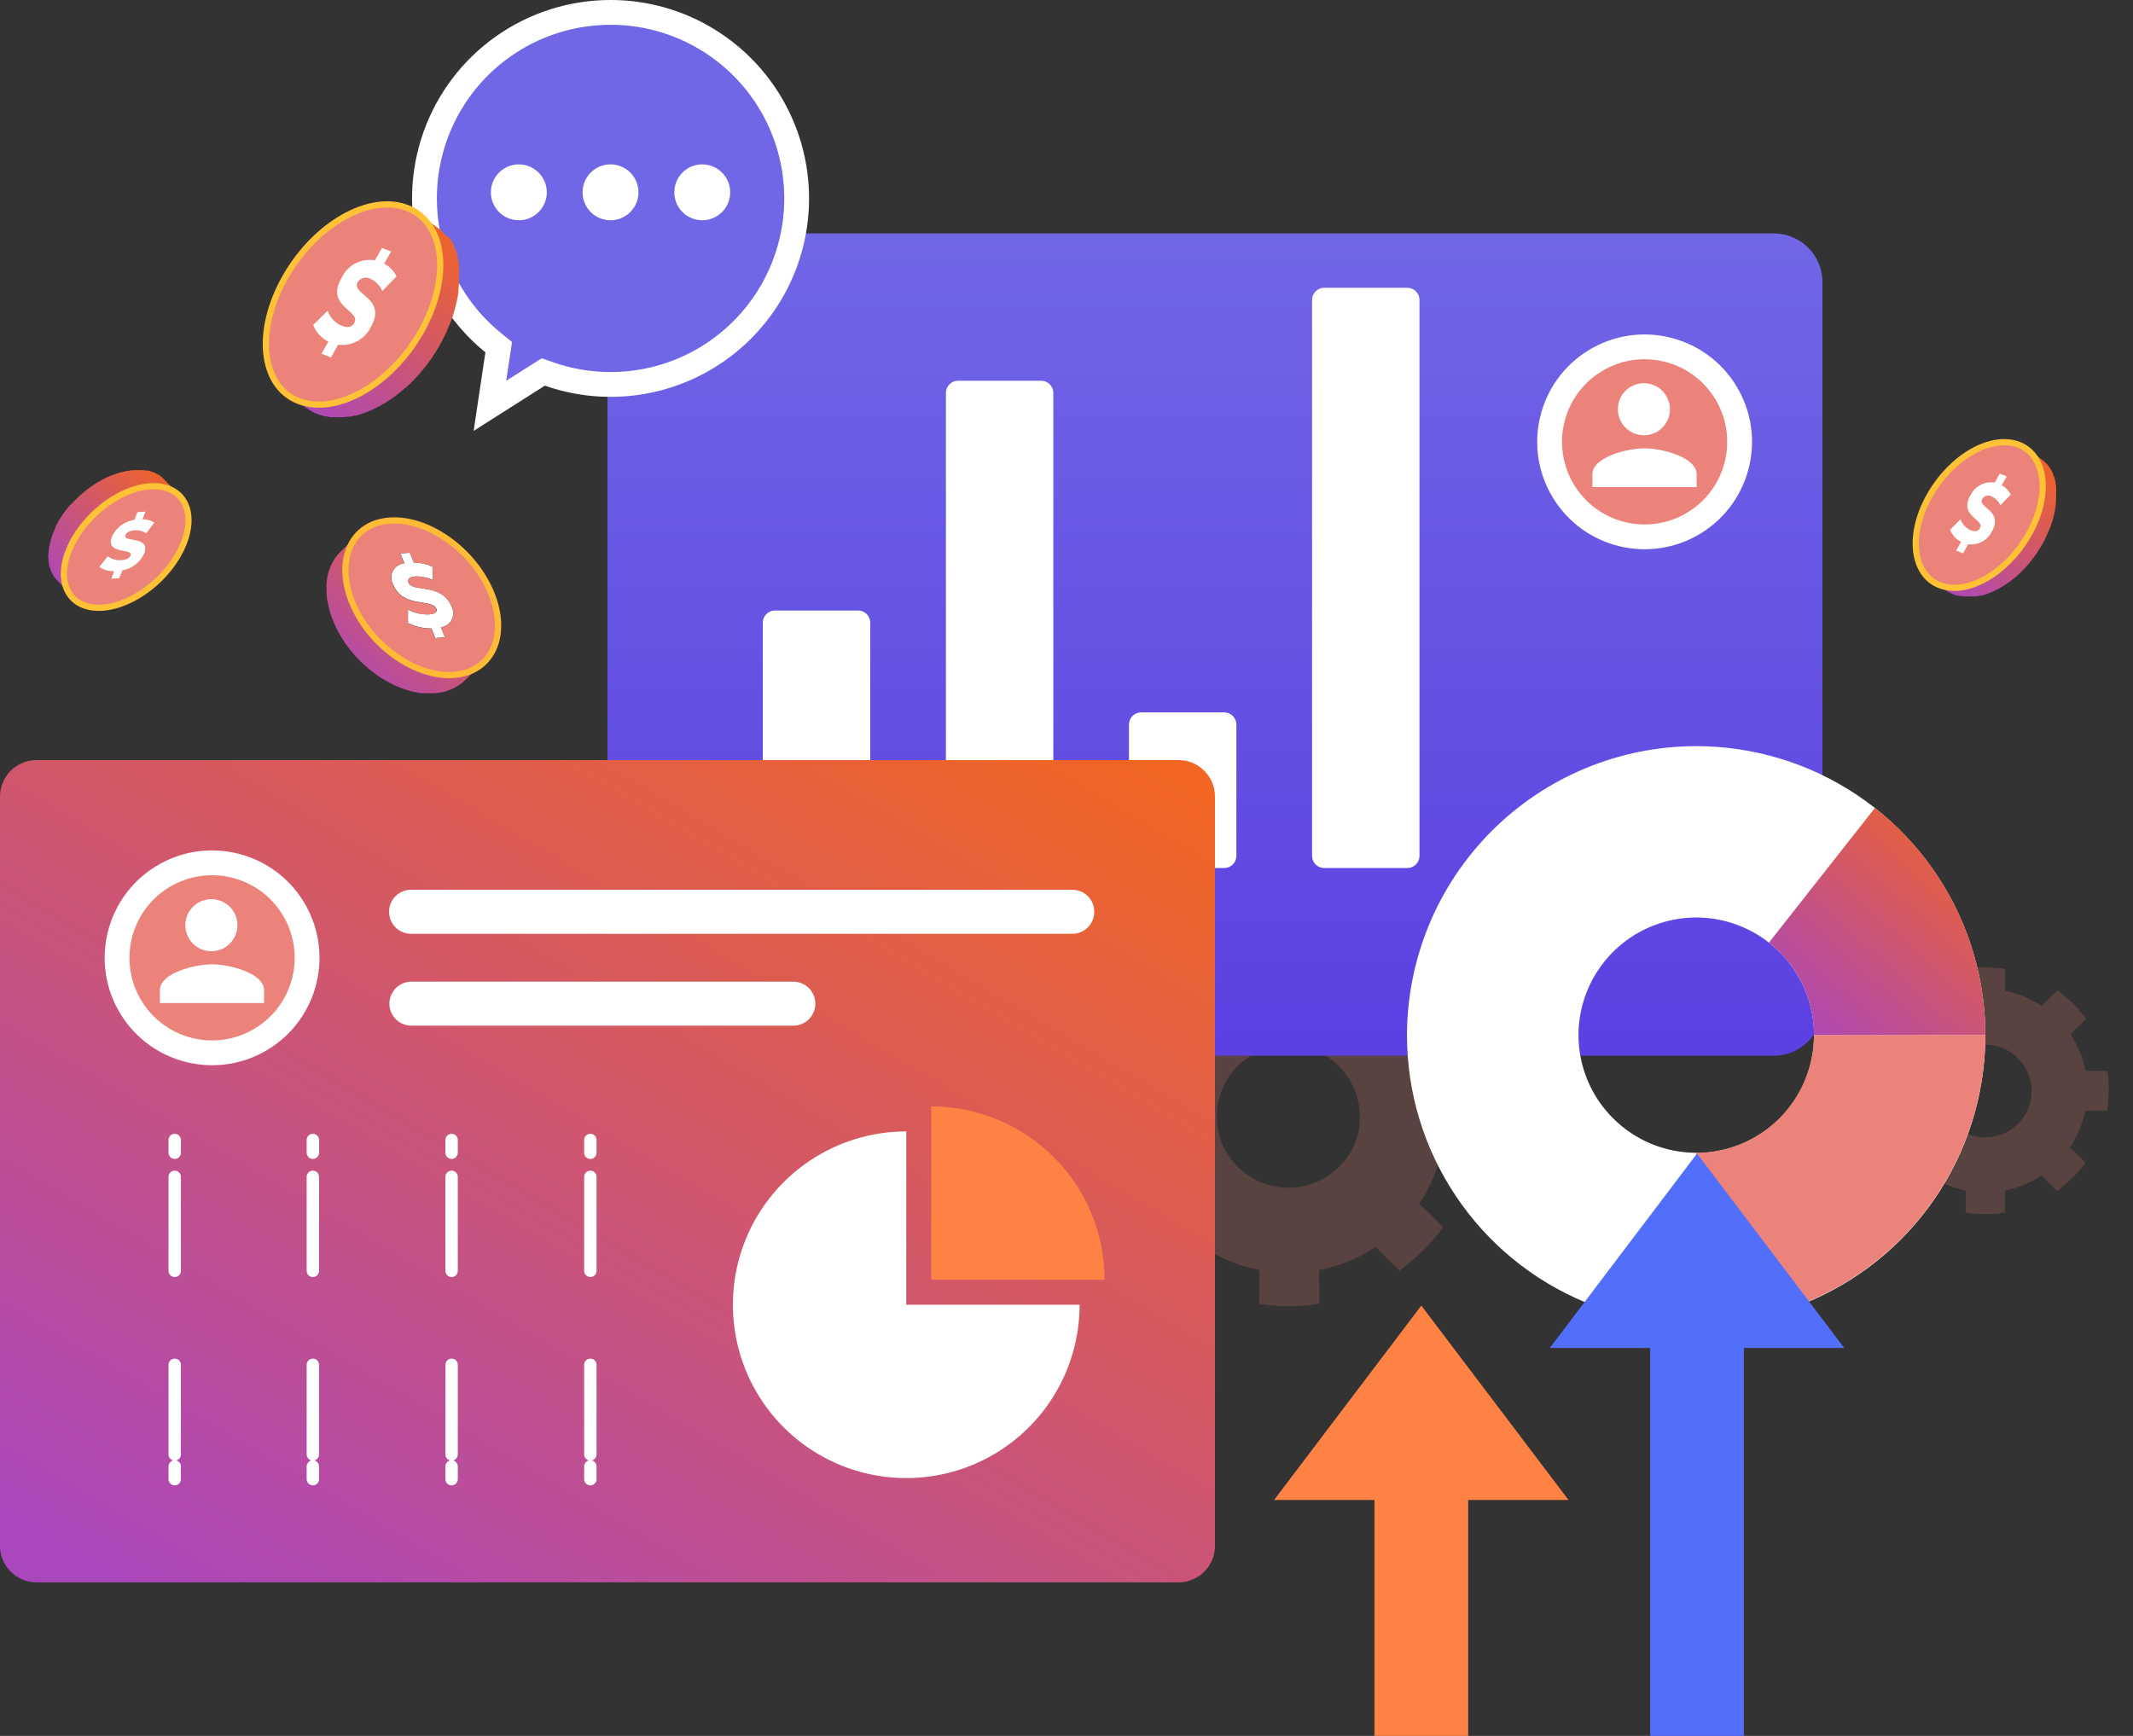 <svg width="86" height="70" viewBox="0 0 86 70" fill="none" xmlns="http://www.w3.org/2000/svg">
<rect x="0" y="0" width="86" height="70" fill="#333333" stroke="none"/>
<path opacity="0.2" d="M59.524 43.768H59.501C59.103 43.768 58.695 43.768 58.3 43.768C58.259 43.775 58.217 43.775 58.176 43.768C58.014 42.964 57.699 42.199 57.247 41.514C57.287 41.459 57.332 41.409 57.383 41.365L58.199 40.546C57.712 39.865 57.113 39.27 56.428 38.788C56.143 39.086 55.846 39.358 55.56 39.655C55.526 39.688 55.489 39.717 55.45 39.743C54.766 39.288 54 38.972 53.194 38.813C53.188 38.785 53.188 38.755 53.194 38.726C53.194 38.516 53.194 38.292 53.194 38.082V37.476C52.381 37.343 51.552 37.343 50.74 37.476C50.752 37.674 50.74 37.884 50.74 38.082V38.726C50.747 38.755 50.747 38.785 50.74 38.813C49.935 38.973 49.169 39.288 48.486 39.743C48.443 39.721 48.404 39.691 48.373 39.655C48.088 39.358 47.793 39.073 47.508 38.788C46.825 39.274 46.226 39.868 45.734 40.546L46.553 41.365C46.602 41.411 46.648 41.461 46.689 41.514C46.234 42.197 45.918 42.963 45.76 43.768C45.719 43.775 45.677 43.775 45.636 43.768C45.239 43.768 44.83 43.768 44.435 43.768H44.409C44.373 44.176 44.335 44.597 44.335 45.018C44.337 45.433 44.37 45.848 44.435 46.258H45.785C45.947 47.074 46.271 47.849 46.738 48.537C46.725 48.564 46.703 48.586 46.676 48.599C46.404 48.856 46.132 49.133 45.86 49.405L45.773 49.492C46.26 50.166 46.853 50.756 47.531 51.238L47.557 51.212C47.842 50.917 48.139 50.632 48.437 50.334C48.454 50.313 48.475 50.295 48.499 50.283C49.187 50.737 49.956 51.053 50.765 51.212C50.777 51.248 50.782 51.287 50.778 51.325C50.765 51.733 50.778 52.141 50.765 52.552V52.575C51.569 52.709 52.39 52.709 53.194 52.575V52.552C53.194 52.141 53.194 51.733 53.181 51.325C53.179 51.287 53.183 51.249 53.194 51.212C54.004 51.056 54.774 50.74 55.46 50.283C55.483 50.296 55.496 50.321 55.522 50.334C55.807 50.632 56.105 50.917 56.403 51.212L56.426 51.238C57.099 50.75 57.693 50.161 58.187 49.492L58.099 49.405C57.827 49.133 57.565 48.858 57.28 48.599C57.257 48.573 57.245 48.55 57.219 48.537C57.681 47.846 58.006 47.072 58.174 46.258H59.524C59.589 45.847 59.622 45.433 59.624 45.018C59.635 44.599 59.601 44.18 59.524 43.768ZM54.803 45.49C54.732 45.931 54.556 46.348 54.29 46.707C54.105 46.959 53.881 47.18 53.628 47.361C53.265 47.618 52.849 47.788 52.411 47.859C52.259 47.885 52.105 47.897 51.951 47.895C51.797 47.897 51.642 47.885 51.489 47.859C50.736 47.736 50.061 47.323 49.61 46.707C49.345 46.348 49.169 45.931 49.097 45.49C49.07 45.335 49.058 45.178 49.061 45.02C49.059 44.863 49.071 44.706 49.097 44.551C49.225 43.798 49.646 43.126 50.267 42.682C50.629 42.426 51.044 42.255 51.481 42.184C51.634 42.158 51.789 42.146 51.944 42.148C52.098 42.145 52.251 42.157 52.403 42.184C52.84 42.259 53.256 42.429 53.62 42.682C54.239 43.128 54.659 43.799 54.79 44.551C54.839 44.862 54.839 45.179 54.79 45.49H54.803Z" fill="#EB837A"/>
<path opacity="0.2" d="M84.966 43.18H84.95C84.694 43.18 84.437 43.18 84.167 43.18C84.141 43.184 84.114 43.184 84.088 43.18C83.982 42.656 83.776 42.157 83.482 41.712C83.509 41.677 83.539 41.644 83.572 41.614L84.103 41.083C83.785 40.64 83.395 40.253 82.951 39.938C82.763 40.13 82.571 40.31 82.386 40.502C82.363 40.523 82.339 40.542 82.314 40.559C81.869 40.263 81.37 40.058 80.846 39.953C80.841 39.934 80.841 39.915 80.846 39.897C80.846 39.761 80.846 39.614 80.846 39.478V39.073C80.317 38.987 79.778 38.987 79.249 39.073C79.249 39.201 79.249 39.329 79.249 39.468V39.886C79.255 39.905 79.255 39.925 79.249 39.943C78.725 40.047 78.227 40.252 77.783 40.549C77.755 40.535 77.73 40.516 77.709 40.492C77.524 40.3 77.331 40.112 77.147 39.927C76.702 40.244 76.312 40.631 75.991 41.072L76.525 41.604C76.556 41.634 76.585 41.667 76.613 41.701C76.317 42.146 76.112 42.645 76.009 43.17C75.982 43.174 75.954 43.174 75.927 43.17C75.671 43.17 75.414 43.17 75.144 43.17H75.129C75.106 43.426 75.08 43.711 75.08 43.983C75.082 44.254 75.103 44.524 75.144 44.792H76.012C76.117 45.323 76.328 45.828 76.633 46.276C76.623 46.292 76.609 46.306 76.592 46.314C76.415 46.484 76.238 46.661 76.061 46.828L76.004 46.887C76.321 47.325 76.707 47.709 77.149 48.021L77.165 48.006C77.349 47.813 77.544 47.626 77.737 47.433C77.749 47.421 77.763 47.41 77.778 47.403C78.227 47.697 78.728 47.901 79.254 48.006C79.259 48.029 79.259 48.054 79.254 48.078C79.254 48.334 79.254 48.612 79.254 48.876V48.894C79.777 48.98 80.31 48.98 80.833 48.894V48.876C80.833 48.619 80.833 48.345 80.833 48.078C80.829 48.054 80.829 48.03 80.833 48.006C81.36 47.905 81.862 47.7 82.309 47.403C82.327 47.403 82.335 47.426 82.35 47.433C82.535 47.626 82.73 47.813 82.922 48.006L82.938 48.021C83.376 47.705 83.762 47.322 84.083 46.887L84.029 46.828C83.849 46.65 83.68 46.473 83.495 46.314C83.479 46.299 83.472 46.283 83.454 46.276C83.755 45.826 83.966 45.322 84.075 44.792H84.955C84.998 44.524 85.019 44.254 85.02 43.983C85.029 43.714 85.011 43.445 84.966 43.18ZM81.885 44.302C81.84 44.587 81.727 44.858 81.557 45.092C81.435 45.255 81.29 45.399 81.125 45.518C80.889 45.685 80.618 45.795 80.332 45.842C80.134 45.873 79.932 45.873 79.734 45.842C79.449 45.794 79.178 45.684 78.941 45.518C78.776 45.399 78.631 45.255 78.51 45.092C78.34 44.858 78.227 44.587 78.181 44.302C78.164 44.2 78.156 44.097 78.158 43.994C78.157 43.891 78.165 43.789 78.181 43.688C78.228 43.404 78.341 43.136 78.51 42.903C78.653 42.702 78.835 42.531 79.046 42.402C79.256 42.272 79.49 42.186 79.734 42.148C79.932 42.117 80.134 42.117 80.332 42.148C80.617 42.196 80.888 42.306 81.125 42.471C81.291 42.591 81.437 42.737 81.557 42.903C81.729 43.136 81.844 43.407 81.89 43.693C81.925 43.896 81.925 44.104 81.89 44.307L81.885 44.302Z" fill="#EB837A"/>
<path d="M71.517 9.413H26.453C25.37 9.413 24.492 10.291 24.492 11.374V40.61C24.492 41.693 25.37 42.571 26.453 42.571H71.517C72.6 42.571 73.478 41.693 73.478 40.61V11.374C73.478 10.291 72.6 9.413 71.517 9.413Z" fill="url(#paint0_linear_4263_27320)"/>
<path d="M34.596 24.618H31.246C30.975 24.618 30.756 24.837 30.756 25.108V34.514C30.756 34.784 30.975 35.004 31.246 35.004H34.596C34.867 35.004 35.086 34.784 35.086 34.514V25.108C35.086 24.837 34.867 24.618 34.596 24.618Z" fill="white"/>
<path d="M49.359 28.727H46.009C45.738 28.727 45.518 28.947 45.518 29.218V34.514C45.518 34.784 45.738 35.004 46.009 35.004H49.359C49.629 35.004 49.849 34.784 49.849 34.514V29.218C49.849 28.947 49.629 28.727 49.359 28.727Z" fill="white"/>
<path d="M38.629 35.004H41.978C42.249 35.004 42.469 34.784 42.469 34.514V15.844C42.469 15.573 42.249 15.353 41.978 15.353H38.629C38.358 15.353 38.138 15.573 38.138 15.844V34.514C38.138 34.784 38.358 35.004 38.629 35.004Z" fill="white"/>
<path d="M53.391 35.004H56.741C57.012 35.004 57.232 34.784 57.232 34.514V12.096C57.232 11.825 57.012 11.605 56.741 11.605H53.391C53.121 11.605 52.901 11.825 52.901 12.096V34.514C52.901 34.784 53.121 35.004 53.391 35.004Z" fill="white"/>
<path d="M68.388 30.088C70.694 30.088 72.948 30.772 74.865 32.053C76.783 33.334 78.277 35.155 79.16 37.285C80.042 39.416 80.273 41.76 79.823 44.022C79.373 46.284 78.263 48.361 76.632 49.992C75.002 51.622 72.924 52.733 70.662 53.183C68.401 53.633 66.056 53.402 63.926 52.519C61.796 51.637 59.975 50.142 58.694 48.225C57.412 46.308 56.728 44.053 56.728 41.747C56.732 38.656 57.961 35.693 60.147 33.507C62.333 31.321 65.297 30.091 68.388 30.088ZM68.388 46.496C69.327 46.497 70.246 46.219 71.027 45.697C71.808 45.176 72.417 44.434 72.777 43.566C73.137 42.699 73.231 41.744 73.049 40.822C72.866 39.901 72.413 39.055 71.749 38.39C71.085 37.726 70.239 37.273 69.318 37.09C68.397 36.906 67.442 37 66.574 37.36C65.706 37.719 64.964 38.328 64.442 39.109C63.92 39.89 63.642 40.808 63.642 41.747C63.646 43.004 64.147 44.208 65.037 45.096C65.926 45.984 67.131 46.484 68.388 46.486V46.496Z" fill="white"/>
<path d="M68.388 46.486V53.397C71.479 53.394 74.443 52.164 76.629 49.978C78.815 47.792 80.044 44.828 80.047 41.737H73.137C73.135 42.996 72.635 44.203 71.744 45.094C70.854 45.984 69.647 46.485 68.388 46.486Z" fill="#EB837A"/>
<path d="M75.594 32.581L71.322 38.01C71.887 38.453 72.344 39.019 72.659 39.664C72.973 40.31 73.137 41.019 73.137 41.737H80.047C80.048 39.973 79.647 38.232 78.875 36.646C78.104 35.059 76.981 33.669 75.594 32.581Z" fill="url(#paint1_linear_4263_27320)"/>
<path d="M47.516 30.65H1.471C0.659 30.65 0 31.309 0 32.121V62.337C0 63.15 0.659 63.808 1.471 63.808H47.516C48.328 63.808 48.986 63.15 48.986 62.337V32.121C48.986 31.309 48.328 30.65 47.516 30.65Z" fill="url(#paint2_linear_4263_27320)"/>
<path d="M43.236 37.656H16.573C16.456 37.656 16.34 37.633 16.232 37.587C16.124 37.542 16.026 37.477 15.944 37.394C15.861 37.31 15.796 37.212 15.752 37.104C15.708 36.995 15.686 36.879 15.687 36.762C15.688 36.528 15.781 36.303 15.947 36.138C16.113 35.972 16.338 35.879 16.573 35.879H43.236C43.471 35.879 43.695 35.972 43.861 36.138C44.026 36.303 44.119 36.528 44.119 36.762C44.121 36.879 44.099 36.995 44.055 37.103C44.011 37.212 43.947 37.31 43.864 37.393C43.782 37.477 43.684 37.542 43.577 37.587C43.469 37.633 43.353 37.656 43.236 37.656Z" fill="white"/>
<path d="M31.988 41.36H16.586C16.351 41.36 16.126 41.267 15.96 41.101C15.794 40.936 15.701 40.711 15.7 40.477C15.699 40.243 15.79 40.019 15.953 39.852C16.116 39.685 16.339 39.589 16.573 39.586H31.988C32.223 39.586 32.448 39.679 32.614 39.846C32.78 40.011 32.873 40.237 32.873 40.472C32.874 40.588 32.851 40.704 32.807 40.811C32.762 40.919 32.697 41.017 32.615 41.1C32.533 41.182 32.435 41.248 32.327 41.292C32.22 41.337 32.104 41.36 31.988 41.36Z" fill="white"/>
<path d="M11.816 36.622C12.922 38.425 12.357 40.784 10.553 41.89C8.75 42.996 6.391 42.43 5.285 40.627C4.179 38.824 4.745 36.465 6.548 35.359C8.352 34.253 10.71 34.818 11.816 36.622Z" fill="#EB837A" stroke="white"/>
<path d="M8.525 38.359C8.733 38.358 8.935 38.296 9.108 38.181C9.28 38.065 9.414 37.901 9.493 37.709C9.572 37.517 9.593 37.306 9.552 37.102C9.511 36.899 9.411 36.712 9.264 36.566C9.117 36.419 8.93 36.319 8.726 36.279C8.523 36.239 8.312 36.26 8.12 36.339C7.928 36.419 7.765 36.553 7.649 36.726C7.534 36.898 7.473 37.101 7.473 37.309C7.473 37.447 7.5 37.584 7.553 37.711C7.606 37.839 7.683 37.955 7.781 38.052C7.879 38.15 7.995 38.227 8.123 38.28C8.25 38.332 8.387 38.359 8.525 38.359Z" fill="white"/>
<path d="M8.548 38.885C7.847 38.885 6.446 39.237 6.446 39.935V40.448H10.648V39.935C10.648 39.237 9.246 38.885 8.548 38.885Z" fill="white"/>
<path d="M69.574 15.815C70.68 17.619 70.115 19.977 68.311 21.083C66.508 22.189 64.15 21.624 63.044 19.82C61.938 18.017 62.503 15.659 64.306 14.553C66.11 13.447 68.468 14.012 69.574 15.815Z" fill="#EB837A" stroke="white"/>
<path d="M66.283 17.552C66.491 17.552 66.694 17.49 66.866 17.374C67.038 17.259 67.172 17.094 67.251 16.903C67.33 16.711 67.351 16.5 67.31 16.296C67.269 16.093 67.169 15.906 67.022 15.759C66.875 15.613 66.688 15.513 66.484 15.473C66.281 15.432 66.07 15.453 65.878 15.533C65.687 15.612 65.523 15.747 65.407 15.919C65.292 16.092 65.231 16.295 65.231 16.503C65.231 16.641 65.258 16.777 65.311 16.905C65.364 17.032 65.441 17.148 65.539 17.246C65.637 17.343 65.753 17.421 65.881 17.473C66.008 17.526 66.145 17.553 66.283 17.552Z" fill="white"/>
<path d="M66.306 18.079C65.606 18.079 64.204 18.43 64.204 19.129V19.642H68.406V19.129C68.406 18.43 67.004 18.079 66.306 18.079Z" fill="white"/>
<path d="M36.539 52.614V45.624C35.157 45.624 33.805 46.034 32.656 46.802C31.506 47.57 30.61 48.661 30.081 49.939C29.552 51.216 29.414 52.621 29.683 53.977C29.953 55.333 30.619 56.579 31.596 57.556C32.574 58.534 33.819 59.2 35.175 59.469C36.531 59.739 37.937 59.601 39.214 59.072C40.491 58.542 41.583 57.647 42.351 56.497C43.119 55.348 43.529 53.996 43.529 52.614H36.539Z" fill="white"/>
<path d="M37.545 44.617V51.607H44.535C44.535 49.753 43.799 47.975 42.488 46.665C41.177 45.354 39.399 44.617 37.545 44.617Z" fill="url(#paint3_linear_4263_27320)"/>
<path d="M12.614 45.97V46.484" stroke="white" stroke-width="0.5" stroke-miterlimit="10" stroke-linecap="round"/>
<path d="M12.614 47.456V58.649" stroke="white" stroke-width="0.5" stroke-miterlimit="10" stroke-linecap="round" stroke-dasharray="3.79 3.79"/>
<path d="M12.614 59.134V59.647" stroke="white" stroke-width="0.5" stroke-miterlimit="10" stroke-linecap="round"/>
<path d="M7.044 45.97V46.484" stroke="white" stroke-width="0.5" stroke-miterlimit="10" stroke-linecap="round"/>
<path d="M7.044 47.456V58.649" stroke="white" stroke-width="0.5" stroke-miterlimit="10" stroke-linecap="round" stroke-dasharray="3.79 3.79"/>
<path d="M7.044 59.134V59.647" stroke="white" stroke-width="0.5" stroke-miterlimit="10" stroke-linecap="round"/>
<path d="M18.208 45.97V46.484" stroke="white" stroke-width="0.5" stroke-miterlimit="10" stroke-linecap="round"/>
<path d="M18.208 47.456V58.649" stroke="white" stroke-width="0.5" stroke-miterlimit="10" stroke-linecap="round" stroke-dasharray="3.79 3.79"/>
<path d="M18.208 59.134V59.647" stroke="white" stroke-width="0.5" stroke-miterlimit="10" stroke-linecap="round"/>
<path d="M23.802 45.97V46.484" stroke="white" stroke-width="0.5" stroke-miterlimit="10" stroke-linecap="round"/>
<path d="M23.802 47.456V58.649" stroke="white" stroke-width="0.5" stroke-miterlimit="10" stroke-linecap="round" stroke-dasharray="3.79 3.79"/>
<path d="M23.802 59.134V59.647" stroke="white" stroke-width="0.5" stroke-miterlimit="10" stroke-linecap="round"/>
<path d="M20.065 14.283L20.108 14L19.886 13.82C18.683 12.844 17.812 11.518 17.393 10.027C16.974 8.535 17.028 6.95 17.546 5.49C18.064 4.03 19.022 2.766 20.288 1.873C21.554 0.979 23.066 0.5 24.615 0.5L24.615 0.5C25.707 0.499 26.786 0.737 27.777 1.197C28.767 1.657 29.645 2.327 30.35 3.161C31.054 3.995 31.568 4.973 31.856 6.027C32.143 7.08 32.197 8.183 32.014 9.26C31.831 10.336 31.415 11.36 30.795 12.259C30.175 13.158 29.367 13.911 28.426 14.465C27.485 15.019 26.435 15.361 25.348 15.467C24.261 15.573 23.164 15.441 22.134 15.079L21.905 14.999L21.7 15.129L19.753 16.366L20.065 14.283Z" fill="#7067E6" stroke="white"/>
<path d="M29.441 7.755C29.441 7.978 29.375 8.196 29.251 8.381C29.128 8.566 28.952 8.711 28.746 8.796C28.54 8.881 28.313 8.904 28.095 8.86C27.876 8.817 27.675 8.709 27.518 8.552C27.36 8.394 27.253 8.193 27.209 7.975C27.166 7.756 27.188 7.53 27.273 7.324C27.359 7.118 27.503 6.942 27.688 6.818C27.874 6.694 28.091 6.628 28.314 6.628C28.613 6.629 28.899 6.748 29.11 6.959C29.322 7.17 29.441 7.456 29.441 7.755Z" fill="white"/>
<path d="M22.046 7.755C22.046 7.978 21.98 8.196 21.856 8.381C21.732 8.566 21.556 8.711 21.35 8.796C21.144 8.881 20.917 8.904 20.699 8.86C20.48 8.817 20.279 8.709 20.122 8.552C19.964 8.394 19.857 8.193 19.813 7.975C19.77 7.756 19.792 7.53 19.878 7.324C19.963 7.118 20.107 6.942 20.293 6.818C20.478 6.694 20.696 6.628 20.919 6.628C21.217 6.629 21.504 6.748 21.715 6.959C21.926 7.17 22.045 7.456 22.046 7.755Z" fill="white"/>
<path d="M25.742 7.755C25.742 7.978 25.676 8.196 25.552 8.381C25.428 8.566 25.252 8.711 25.047 8.796C24.84 8.881 24.614 8.904 24.395 8.86C24.177 8.817 23.976 8.709 23.818 8.552C23.661 8.394 23.553 8.193 23.51 7.975C23.466 7.756 23.489 7.53 23.574 7.324C23.659 7.118 23.804 6.942 23.989 6.818C24.174 6.694 24.392 6.628 24.615 6.628C24.914 6.628 25.201 6.747 25.412 6.958C25.623 7.169 25.742 7.456 25.742 7.755Z" fill="white"/>
<path d="M18.298 27.215C18.205 27.222 18.113 27.222 18.02 27.215H17.925L17.735 27.197L17.628 27.18L17.451 27.146L17.335 27.118L17.163 27.069L17.047 27.031L16.878 26.966L16.762 26.918L16.591 26.838L16.483 26.784L16.303 26.681L16.208 26.628C16.128 26.579 16.054 26.527 15.977 26.476L15.941 26.45C15.854 26.389 15.767 26.322 15.684 26.255L15.61 26.189L15.438 26.04L15.348 25.952L15.202 25.809L15.112 25.709C15.066 25.66 15.022 25.611 14.981 25.56L14.894 25.452C14.853 25.401 14.812 25.349 14.773 25.295C14.735 25.241 14.719 25.223 14.694 25.185C14.668 25.146 14.617 25.072 14.581 25.015L14.511 24.905C14.473 24.841 14.439 24.777 14.403 24.71L14.352 24.615C14.301 24.515 14.255 24.415 14.211 24.315C14.159 24.189 14.115 24.06 14.077 23.93C14.059 23.876 14.047 23.822 14.034 23.768C14.021 23.714 13.993 23.609 13.98 23.532C13.967 23.455 13.962 23.421 13.957 23.367C13.952 23.314 13.939 23.221 13.934 23.147C13.929 23.072 13.934 23.041 13.934 22.99C13.934 22.939 13.934 22.852 13.934 22.782L13.949 22.636C13.949 22.569 13.972 22.505 13.988 22.441C14.003 22.377 14.008 22.348 14.021 22.307C14.039 22.244 14.062 22.181 14.088 22.12C14.103 22.081 14.116 22.043 14.134 22.004C14.152 21.966 14.203 21.881 14.239 21.822C14.275 21.763 14.275 21.763 14.293 21.735C14.354 21.652 14.421 21.574 14.493 21.501L13.723 22.253C13.649 22.325 13.582 22.403 13.523 22.487C13.502 22.515 13.487 22.546 13.469 22.574C13.451 22.602 13.395 22.692 13.364 22.756C13.333 22.821 13.333 22.834 13.318 22.872C13.302 22.91 13.269 22.993 13.248 23.057C13.228 23.121 13.225 23.147 13.215 23.19C13.205 23.234 13.189 23.319 13.179 23.385C13.169 23.452 13.179 23.485 13.164 23.534C13.148 23.583 13.164 23.67 13.164 23.742C13.164 23.814 13.164 23.845 13.164 23.899C13.167 23.973 13.174 24.046 13.184 24.12C13.184 24.174 13.2 24.227 13.21 24.281C13.22 24.335 13.243 24.438 13.264 24.517C13.284 24.597 13.289 24.625 13.305 24.682C13.309 24.699 13.314 24.716 13.32 24.733C13.355 24.846 13.395 24.956 13.441 25.064C13.485 25.167 13.531 25.267 13.579 25.365L13.633 25.467C13.667 25.531 13.703 25.598 13.741 25.662L13.81 25.77C13.846 25.829 13.882 25.886 13.923 25.942L14.003 26.052C14.041 26.104 14.08 26.158 14.124 26.209L14.208 26.314L14.339 26.466L14.432 26.563L14.578 26.71L14.668 26.794C14.724 26.848 14.781 26.897 14.84 26.946L14.917 27.008C15.002 27.077 15.086 27.141 15.174 27.205L15.21 27.228C15.284 27.283 15.361 27.333 15.441 27.38L15.536 27.436L15.713 27.536L15.823 27.593L15.992 27.672L16.11 27.718L16.277 27.783L16.395 27.821C16.452 27.839 16.508 27.857 16.565 27.87L16.683 27.901L16.86 27.934L16.965 27.952H16.996H17.158H17.25C17.343 27.957 17.437 27.957 17.53 27.952C17.982 27.929 18.411 27.747 18.742 27.439L19.512 26.687C19.184 27.004 18.753 27.191 18.298 27.215Z" fill="url(#paint4_linear_4263_27320)"/>
<path d="M16.524 22.289L16.686 22.682C16.944 22.686 17.199 22.741 17.435 22.846L17.458 23.393C17.235 23.289 16.991 23.238 16.745 23.244C16.475 23.265 16.419 23.373 16.473 23.501C16.634 23.889 17.807 23.501 18.198 24.438C18.245 24.52 18.272 24.612 18.276 24.706C18.279 24.801 18.259 24.895 18.218 24.98C18.176 25.065 18.114 25.138 18.037 25.193C17.96 25.248 17.87 25.283 17.777 25.295L17.943 25.698L17.553 25.729L17.392 25.342C17.065 25.343 16.743 25.269 16.449 25.126V24.579C16.713 24.718 17.009 24.785 17.307 24.774C17.564 24.756 17.643 24.664 17.592 24.541C17.425 24.135 16.249 24.528 15.857 23.583C15.806 23.499 15.779 23.404 15.776 23.306C15.773 23.208 15.795 23.111 15.84 23.024C15.885 22.938 15.951 22.864 16.033 22.81C16.114 22.756 16.208 22.723 16.306 22.716L16.139 22.315L16.524 22.289Z" fill="white"/>
<path d="M15.707 20.993C17.248 20.878 19.081 22.176 19.797 23.896C20.513 25.616 19.84 27.102 18.298 27.215C16.755 27.328 14.917 26.032 14.208 24.315C13.5 22.597 14.165 21.103 15.707 20.993ZM17.776 25.298C17.87 25.286 17.96 25.251 18.037 25.196C18.114 25.141 18.176 25.067 18.218 24.982C18.259 24.897 18.279 24.803 18.276 24.709C18.272 24.614 18.245 24.522 18.198 24.441C17.807 23.503 16.634 23.891 16.472 23.503C16.419 23.373 16.472 23.265 16.745 23.247C16.991 23.241 17.235 23.292 17.458 23.396L17.435 22.849C17.199 22.744 16.944 22.688 16.686 22.685L16.524 22.292L16.131 22.32L16.298 22.721C16.2 22.728 16.106 22.761 16.025 22.815C15.943 22.869 15.877 22.943 15.832 23.029C15.787 23.116 15.765 23.213 15.768 23.311C15.771 23.409 15.799 23.504 15.849 23.588C16.241 24.533 17.417 24.14 17.584 24.546C17.635 24.669 17.569 24.761 17.299 24.779C17.001 24.79 16.706 24.723 16.442 24.584V25.131C16.735 25.274 17.057 25.348 17.384 25.347L17.546 25.734L17.936 25.703L17.769 25.3" fill="#EB837A"/>
<path style="mix-blend-mode:overlay" d="M15.707 20.993C17.248 20.878 19.081 22.176 19.797 23.896C20.513 25.616 19.84 27.102 18.298 27.215C16.755 27.328 14.917 26.032 14.208 24.315C13.5 22.597 14.165 21.103 15.707 20.993Z" stroke="url(#paint5_linear_4263_27320)" stroke-width="0.25" stroke-miterlimit="10"/>
<path d="M2.667 23.671C2.652 23.629 2.636 23.588 2.624 23.545C2.611 23.501 2.624 23.478 2.608 23.447C2.593 23.416 2.59 23.36 2.585 23.314C2.58 23.267 2.585 23.242 2.585 23.206C2.585 23.17 2.585 23.113 2.585 23.067C2.585 23.021 2.585 22.988 2.585 22.949C2.585 22.911 2.585 22.852 2.6 22.803C2.616 22.754 2.618 22.718 2.629 22.674C2.639 22.631 2.649 22.574 2.662 22.523C2.675 22.472 2.69 22.433 2.706 22.39C2.723 22.329 2.744 22.269 2.767 22.21C2.798 22.13 2.834 22.051 2.87 21.974C2.87 21.951 2.893 21.93 2.903 21.907L2.993 21.743C3.004 21.72 3.016 21.699 3.029 21.678C3.065 21.617 3.104 21.555 3.145 21.496L3.163 21.468C3.209 21.401 3.258 21.332 3.309 21.265C3.319 21.251 3.33 21.237 3.342 21.224C3.394 21.157 3.445 21.093 3.502 21.032L3.522 21.009C3.573 20.95 3.627 20.89 3.684 20.834L3.709 20.806C3.768 20.749 3.83 20.69 3.892 20.636L3.933 20.598L4.11 20.449L4.133 20.431C4.197 20.38 4.264 20.331 4.333 20.282L4.403 20.233L4.541 20.143L4.662 20.072L4.767 20.012C4.875 19.954 4.985 19.9 5.098 19.851L5.175 19.82L5.37 19.748L5.47 19.72L5.65 19.671L5.745 19.651C5.848 19.633 5.95 19.617 6.051 19.61H6.13C6.177 19.607 6.224 19.607 6.271 19.61H6.361H6.443L6.546 19.627H6.6C6.648 19.638 6.695 19.65 6.741 19.666H6.754L6.872 19.715L6.908 19.733C6.939 19.747 6.969 19.764 6.998 19.782L7.031 19.802C7.068 19.825 7.103 19.851 7.136 19.879C7.171 19.907 7.203 19.937 7.234 19.969L6.59 19.307L6.559 19.276L6.492 19.214C6.465 19.19 6.436 19.168 6.405 19.15H6.389L6.356 19.129L6.312 19.101L6.269 19.081L6.215 19.05H6.189C6.158 19.035 6.125 19.024 6.092 19.011C6.051 18.997 6.008 18.985 5.966 18.975H5.932H5.879L5.802 18.96H5.776C5.749 18.959 5.721 18.959 5.694 18.96H5.632H5.463C5.446 18.961 5.428 18.961 5.411 18.96H5.393C5.293 18.96 5.191 18.983 5.088 19.001H5.052L4.993 19.017C4.934 19.029 4.872 19.045 4.813 19.063L4.713 19.093C4.649 19.114 4.582 19.14 4.518 19.165L4.456 19.189H4.441C4.328 19.236 4.217 19.29 4.11 19.35L4.077 19.366L4.005 19.409L3.884 19.481L3.838 19.509L3.745 19.571L3.676 19.62L3.648 19.638L3.481 19.764L3.458 19.782L3.34 19.879L3.281 19.93L3.24 19.966L3.201 20L3.075 20.123L3.057 20.138L3.032 20.166L2.952 20.249C2.924 20.277 2.896 20.31 2.87 20.341L2.852 20.333C2.814 20.377 2.775 20.421 2.739 20.467L2.703 20.516C2.691 20.529 2.68 20.542 2.67 20.557L2.634 20.603L2.529 20.749C2.521 20.758 2.515 20.767 2.511 20.777C2.485 20.816 2.457 20.855 2.434 20.896L2.395 20.96C2.382 20.98 2.369 21.001 2.359 21.021L2.331 21.07C2.308 21.109 2.29 21.15 2.269 21.188C2.249 21.227 2.246 21.232 2.236 21.255C2.237 21.261 2.237 21.267 2.236 21.273C2.202 21.345 2.171 21.417 2.144 21.488C2.144 21.506 2.131 21.522 2.126 21.537C2.12 21.553 2.097 21.625 2.082 21.671C2.067 21.717 2.051 21.761 2.038 21.804C2.025 21.848 2.015 21.904 2.005 21.956C1.994 21.997 1.985 22.039 1.979 22.081C1.97 22.13 1.965 22.179 1.964 22.228C1.964 22.266 1.964 22.307 1.951 22.346C1.938 22.384 1.951 22.438 1.951 22.485C1.951 22.531 1.951 22.559 1.951 22.595C1.951 22.631 1.966 22.682 1.974 22.726C1.982 22.77 1.974 22.793 1.99 22.826C2.005 22.859 2.018 22.908 2.033 22.952C2.041 22.98 2.05 23.007 2.061 23.034C2.081 23.077 2.103 23.119 2.128 23.16C2.128 23.18 2.149 23.203 2.162 23.224C2.199 23.28 2.241 23.333 2.287 23.383L2.947 24.079C2.898 24.029 2.854 23.974 2.816 23.914C2.803 23.894 2.796 23.873 2.783 23.853C2.758 23.812 2.736 23.77 2.716 23.727C2.683 23.727 2.677 23.699 2.667 23.671Z" fill="url(#paint6_linear_4263_27320)"/>
<path d="M6.053 19.61C7.337 19.527 7.937 20.557 7.406 21.907C6.875 23.257 5.404 24.423 4.123 24.505C2.842 24.587 2.236 23.56 2.77 22.21C3.304 20.86 4.772 19.694 6.053 19.61Z" fill="#EB837A"/>
<path d="M5.866 20.631L5.745 20.939C5.915 20.935 6.082 20.982 6.225 21.073L5.897 21.504C5.759 21.414 5.596 21.372 5.432 21.383C5.209 21.399 5.096 21.483 5.057 21.584C4.936 21.887 6.099 21.584 5.809 22.328C5.729 22.503 5.608 22.655 5.455 22.772C5.302 22.889 5.123 22.966 4.934 22.998L4.808 23.316L4.485 23.337L4.605 23.031C4.391 23.044 4.18 22.983 4.005 22.859L4.346 22.431C4.501 22.55 4.696 22.606 4.89 22.587C5.114 22.572 5.227 22.5 5.265 22.402C5.391 22.087 4.22 22.387 4.515 21.632C4.598 21.454 4.724 21.3 4.882 21.183C5.04 21.067 5.225 20.991 5.419 20.965L5.542 20.652L5.866 20.631Z" fill="white"/>
<path style="mix-blend-mode:overlay" d="M6.053 19.61C7.337 19.527 7.937 20.557 7.406 21.907C6.875 23.257 5.404 24.423 4.123 24.505C2.842 24.587 2.236 23.56 2.77 22.21C3.304 20.86 4.772 19.694 6.053 19.61Z" stroke="url(#paint7_linear_4263_27320)" stroke-width="0.25" stroke-miterlimit="10"/>
<path d="M18.157 13.028C18.157 12.999 18.177 12.971 18.187 12.943C18.218 12.858 18.246 12.771 18.275 12.686C18.29 12.637 18.305 12.589 18.318 12.542C18.346 12.447 18.369 12.358 18.39 12.265C18.39 12.227 18.411 12.186 18.418 12.147C18.444 12.019 18.467 11.89 18.483 11.765C18.481 11.75 18.481 11.736 18.483 11.721C18.483 11.611 18.503 11.5 18.508 11.392C18.508 11.392 18.508 11.369 18.508 11.359C18.508 11.349 18.508 11.3 18.508 11.269C18.508 11.192 18.508 11.115 18.508 11.038C18.508 11.02 18.508 11 18.508 10.982C18.508 10.964 18.508 10.915 18.508 10.882C18.508 10.848 18.508 10.797 18.508 10.756V10.702C18.508 10.653 18.49 10.604 18.48 10.556C18.481 10.534 18.481 10.513 18.48 10.491C18.48 10.491 18.48 10.479 18.48 10.473C18.465 10.407 18.447 10.34 18.429 10.276V10.245L18.413 10.194C18.413 10.163 18.393 10.129 18.38 10.099C18.367 10.068 18.349 10.024 18.331 9.988C18.331 9.979 18.331 9.969 18.331 9.96C18.331 9.96 18.331 9.96 18.331 9.945C18.308 9.896 18.282 9.847 18.257 9.801L18.226 9.749L18.203 9.711C18.203 9.696 18.185 9.68 18.174 9.667C18.164 9.655 18.118 9.585 18.087 9.544L17.997 9.521L17.974 9.493L17.92 9.429C17.887 9.393 17.854 9.357 17.818 9.323L17.718 9.236L17.622 9.164L16.852 8.623C16.92 8.672 16.985 8.725 17.047 8.782C17.105 8.836 17.159 8.894 17.209 8.956L17.232 8.985C17.28 9.044 17.324 9.106 17.363 9.172C17.373 9.184 17.381 9.197 17.389 9.21C17.429 9.279 17.466 9.349 17.499 9.421C17.5 9.43 17.5 9.44 17.499 9.449C17.53 9.516 17.556 9.585 17.581 9.655L17.597 9.706C17.622 9.786 17.646 9.872 17.666 9.963C17.666 9.983 17.666 10.006 17.666 10.027C17.666 10.091 17.692 10.158 17.702 10.227C17.712 10.296 17.702 10.312 17.702 10.353C17.702 10.394 17.702 10.458 17.715 10.509C17.728 10.561 17.715 10.663 17.715 10.74V10.864C17.715 10.971 17.715 11.082 17.689 11.192C17.688 11.207 17.688 11.221 17.689 11.236C17.674 11.362 17.651 11.492 17.625 11.618C17.625 11.657 17.605 11.698 17.597 11.736C17.576 11.826 17.553 11.919 17.525 12.014C17.525 12.06 17.497 12.109 17.481 12.157C17.453 12.245 17.425 12.332 17.392 12.414C17.358 12.496 17.353 12.517 17.332 12.568C17.312 12.619 17.273 12.712 17.243 12.784C17.212 12.856 17.189 12.904 17.16 12.963C17.132 13.022 17.119 13.046 17.099 13.089C17.051 13.187 17 13.284 16.945 13.382C16.873 13.508 16.799 13.639 16.719 13.749C16.719 13.767 16.696 13.785 16.683 13.803C16.609 13.913 16.534 14.024 16.455 14.126L16.424 14.167C16.344 14.273 16.259 14.378 16.167 14.475L16.139 14.509C16.052 14.609 15.962 14.706 15.882 14.799L15.854 14.825C15.761 14.919 15.666 15.012 15.569 15.099C15.476 15.181 15.382 15.261 15.287 15.335L15.245 15.366C15.153 15.438 15.058 15.507 14.963 15.572L14.886 15.62C14.812 15.669 14.74 15.715 14.665 15.756C14.632 15.777 14.599 15.797 14.563 15.815C14.527 15.833 14.452 15.874 14.396 15.903C14.339 15.931 14.275 15.964 14.216 15.99C14.157 16.016 14.07 16.054 13.998 16.08L13.908 16.116C13.803 16.154 13.7 16.185 13.595 16.213H13.538C13.454 16.234 13.369 16.252 13.282 16.265H13.177C13.11 16.265 13.043 16.28 12.976 16.282H12.863C12.801 16.286 12.738 16.286 12.676 16.282C12.64 16.282 12.601 16.282 12.566 16.282C12.53 16.282 12.437 16.265 12.373 16.252L12.283 16.234C12.191 16.211 12.1 16.182 12.011 16.149C11.872 16.092 11.739 16.02 11.616 15.933L12.386 16.475C12.509 16.562 12.641 16.633 12.781 16.688C12.87 16.723 12.961 16.753 13.053 16.775L13.143 16.793C13.207 16.793 13.271 16.817 13.338 16.824H13.446C13.508 16.828 13.571 16.828 13.633 16.824H13.746C13.813 16.824 13.88 16.824 13.947 16.806H14.052C14.136 16.806 14.219 16.775 14.309 16.755H14.365C14.47 16.727 14.573 16.696 14.678 16.657L14.765 16.624C14.825 16.601 14.883 16.58 14.94 16.555L14.986 16.532C15.045 16.506 15.104 16.475 15.166 16.444C15.227 16.413 15.245 16.408 15.287 16.385L15.333 16.357C15.369 16.339 15.402 16.319 15.435 16.298L15.556 16.229L15.656 16.162L15.733 16.113L15.785 16.077L15.992 15.928L16.016 15.908L16.057 15.877L16.182 15.777L16.339 15.641H16.352L16.519 15.487L16.634 15.371L16.66 15.346C16.666 15.34 16.673 15.334 16.678 15.328C16.729 15.276 16.778 15.222 16.829 15.166L16.927 15.056L16.955 15.022L16.976 14.999C17.024 14.94 17.073 14.883 17.119 14.825C17.166 14.765 17.176 14.75 17.204 14.714L17.235 14.673C17.244 14.662 17.253 14.651 17.261 14.64C17.309 14.575 17.356 14.511 17.402 14.445L17.463 14.35L17.499 14.296C17.499 14.275 17.528 14.257 17.538 14.237C17.587 14.16 17.635 14.083 17.682 14.003C17.697 13.98 17.71 13.954 17.725 13.929C17.741 13.903 17.794 13.805 17.825 13.741C17.856 13.677 17.861 13.669 17.879 13.633C17.897 13.597 17.923 13.551 17.941 13.51C17.959 13.469 17.966 13.461 17.977 13.438C17.987 13.415 18.008 13.366 18.023 13.331C18.038 13.294 18.085 13.187 18.113 13.115C18.13 13.087 18.144 13.058 18.157 13.028Z" fill="url(#paint8_linear_4263_27320)"/>
<path d="M16.439 8.394C17.951 8.997 18.19 11.218 16.973 13.372C15.756 15.525 13.541 16.768 12.029 16.165C10.517 15.561 10.278 13.341 11.498 11.187C12.717 9.033 14.917 7.791 16.439 8.394Z" fill="#EB837A"/>
<path d="M15.769 10.142L15.489 10.633C15.708 10.743 15.884 10.924 15.987 11.146L15.415 11.736C15.323 11.517 15.152 11.341 14.935 11.243C14.848 11.195 14.745 11.183 14.649 11.209C14.553 11.236 14.472 11.299 14.421 11.385C14.144 11.873 15.62 12.014 14.956 13.182C14.839 13.425 14.648 13.626 14.411 13.755C14.174 13.884 13.901 13.935 13.633 13.9L13.346 14.414L12.963 14.262L13.241 13.775C12.959 13.638 12.739 13.4 12.627 13.107L13.21 12.53C13.257 12.664 13.331 12.787 13.427 12.892C13.524 12.996 13.642 13.079 13.772 13.135C14.029 13.241 14.193 13.179 14.286 13.025C14.57 12.512 13.094 12.381 13.772 11.203C13.889 10.954 14.083 10.751 14.326 10.623C14.569 10.496 14.847 10.451 15.117 10.496L15.4 9.999L15.769 10.142Z" fill="white"/>
<path style="mix-blend-mode:overlay" d="M16.439 8.394C17.951 8.997 18.19 11.218 16.973 13.372C15.756 15.525 13.541 16.768 12.029 16.165C10.517 15.561 10.278 13.341 11.498 11.187C12.717 9.033 14.917 7.791 16.439 8.394Z" stroke="url(#paint9_linear_4263_27320)" stroke-width="0.25" stroke-miterlimit="10"/>
<path d="M82.648 21.311C82.648 21.291 82.648 21.27 82.668 21.25C82.691 21.186 82.712 21.124 82.733 21.06C82.753 20.996 82.756 20.991 82.766 20.955C82.776 20.919 82.802 20.821 82.817 20.754C82.817 20.726 82.83 20.695 82.838 20.667C82.856 20.575 82.871 20.48 82.884 20.39C82.883 20.38 82.883 20.369 82.884 20.359C82.884 20.277 82.899 20.197 82.902 20.118C82.902 20.118 82.902 20.102 82.902 20.095C82.902 20.087 82.902 20.051 82.902 20.028C82.902 20.005 82.902 19.918 82.902 19.861V19.82V19.748C82.902 19.717 82.902 19.686 82.902 19.656C82.902 19.625 82.902 19.63 82.902 19.617C82.902 19.604 82.889 19.545 82.881 19.509V19.463L82.843 19.319V19.296C82.838 19.285 82.833 19.273 82.83 19.26C82.83 19.237 82.815 19.214 82.804 19.191C82.794 19.168 82.781 19.137 82.771 19.109C82.77 19.102 82.77 19.095 82.771 19.088C82.756 19.052 82.738 19.017 82.717 18.983C82.71 18.97 82.703 18.957 82.694 18.945L82.679 18.919L82.658 18.886L82.596 18.798L82.581 18.78L82.566 18.76L82.527 18.714C82.501 18.688 82.478 18.662 82.45 18.637L82.378 18.572L82.309 18.521L81.752 18.126C81.802 18.161 81.85 18.2 81.896 18.241C81.937 18.28 81.975 18.323 82.014 18.367L82.029 18.388C82.064 18.431 82.097 18.477 82.127 18.524L82.142 18.552C82.173 18.6 82.2 18.651 82.224 18.703V18.726C82.245 18.775 82.265 18.824 82.283 18.875C82.282 18.888 82.282 18.901 82.283 18.914C82.301 18.97 82.317 19.032 82.332 19.093V19.137C82.332 19.186 82.35 19.235 82.358 19.284C82.365 19.332 82.358 19.345 82.358 19.376V19.491C82.358 19.545 82.358 19.602 82.358 19.658V19.748C82.358 19.825 82.358 19.907 82.34 19.987C82.338 19.997 82.338 20.007 82.34 20.018C82.327 20.11 82.311 20.202 82.293 20.297C82.293 20.326 82.278 20.354 82.273 20.382C82.258 20.449 82.24 20.516 82.222 20.585C82.204 20.654 82.198 20.654 82.188 20.69C82.178 20.726 82.147 20.816 82.124 20.88C82.101 20.944 82.096 20.955 82.081 20.993C82.065 21.032 82.037 21.096 82.014 21.15C81.997 21.194 81.977 21.236 81.955 21.278C81.942 21.309 81.926 21.34 81.911 21.37C81.875 21.442 81.839 21.512 81.798 21.584C81.757 21.655 81.69 21.763 81.634 21.84L81.608 21.881C81.554 21.961 81.498 22.04 81.441 22.115L81.403 22.13C81.346 22.207 81.285 22.282 81.223 22.356C81.216 22.362 81.209 22.369 81.203 22.377C81.138 22.451 81.074 22.523 81.007 22.59L80.987 22.61C80.92 22.677 80.851 22.744 80.779 22.808L80.576 22.98L80.545 23.003C80.479 23.054 80.409 23.103 80.34 23.152L80.284 23.188L80.122 23.288L80.05 23.329L79.927 23.393L79.796 23.457L79.637 23.522L79.573 23.547C79.496 23.576 79.418 23.599 79.344 23.619H79.303L79.121 23.658H79.044H78.897H78.815H78.679H78.6C78.552 23.653 78.505 23.645 78.458 23.635H78.392C78.326 23.618 78.26 23.597 78.197 23.573C78.094 23.532 77.997 23.479 77.906 23.416L78.463 23.809C78.553 23.873 78.651 23.925 78.754 23.966C78.817 23.992 78.882 24.012 78.949 24.027H79.015C79.062 24.038 79.109 24.045 79.157 24.05H79.236H79.454C79.503 24.053 79.552 24.053 79.601 24.05H79.675C79.737 24.042 79.799 24.03 79.86 24.015H79.901C79.975 23.997 80.052 23.971 80.129 23.945L80.194 23.919C80.237 23.905 80.278 23.887 80.32 23.868L80.353 23.853C80.397 23.835 80.44 23.812 80.484 23.789L80.571 23.747L80.604 23.727L80.679 23.683L80.766 23.632L80.841 23.586L80.897 23.547L80.936 23.522L81.085 23.414L81.102 23.398L81.131 23.375L81.223 23.303L81.336 23.206L81.457 23.093C81.485 23.067 81.513 23.039 81.539 23.011L81.559 22.993L81.572 22.977L81.683 22.862L81.754 22.78L81.775 22.757L81.79 22.739L81.893 22.613L81.955 22.531L81.978 22.503C81.985 22.495 81.991 22.486 81.996 22.477C82.032 22.431 82.065 22.384 82.098 22.336L82.145 22.266L82.17 22.228C82.181 22.214 82.19 22.199 82.198 22.184C82.234 22.128 82.268 22.071 82.301 22.015C82.313 21.997 82.324 21.979 82.335 21.961C82.36 21.915 82.383 21.868 82.409 21.825L82.448 21.745C82.464 21.716 82.478 21.686 82.491 21.655C82.491 21.637 82.509 21.619 82.517 21.604C82.525 21.589 82.54 21.55 82.55 21.524C82.561 21.499 82.596 21.422 82.617 21.368L82.648 21.311Z" fill="url(#paint10_linear_4263_27320)"/>
<path d="M81.403 17.938C82.501 18.377 82.686 19.992 81.79 21.56C80.894 23.129 79.293 24.032 78.197 23.593C77.1 23.154 76.913 21.54 77.809 19.971C78.705 18.403 80.296 17.51 81.403 17.938Z" fill="#EB837A"/>
<path d="M80.907 19.212L80.707 19.566C80.866 19.651 80.993 19.785 81.069 19.948L80.651 20.38C80.584 20.22 80.459 20.091 80.302 20.02C80.27 20.001 80.235 19.988 80.199 19.983C80.162 19.978 80.125 19.981 80.09 19.99C80.054 20 80.021 20.017 79.992 20.039C79.963 20.062 79.939 20.09 79.922 20.123C79.721 20.477 80.792 20.58 80.309 21.432C80.225 21.607 80.087 21.75 79.916 21.843C79.745 21.935 79.549 21.971 79.357 21.945L79.149 22.312L78.869 22.202L79.069 21.848C78.865 21.747 78.706 21.573 78.625 21.36L79.049 20.939C79.082 21.038 79.135 21.128 79.206 21.204C79.276 21.281 79.362 21.342 79.457 21.383C79.647 21.458 79.765 21.411 79.829 21.301C80.034 20.934 78.959 20.831 79.447 19.974C79.532 19.794 79.674 19.646 79.85 19.554C80.026 19.461 80.228 19.428 80.425 19.46L80.63 19.099L80.907 19.212Z" fill="white"/>
<path style="mix-blend-mode:overlay" d="M81.403 17.938C82.501 18.377 82.686 19.992 81.79 21.56C80.894 23.129 79.293 24.032 78.197 23.593C77.1 23.154 76.913 21.54 77.809 19.971C78.705 18.403 80.296 17.51 81.403 17.938Z" stroke="url(#paint11_linear_4263_27320)" stroke-width="0.25" stroke-miterlimit="10"/>
<path d="M63.241 60.487L57.306 52.647L51.369 60.487H55.417V70H59.196V60.487H63.241Z" fill="url(#paint12_linear_4263_27320)"/>
<path d="M74.359 54.357L68.421 46.517L62.486 54.357H66.534V70H70.311V54.357H74.359Z" fill="url(#paint13_linear_4263_27320)"/>
<defs>
<linearGradient id="paint0_linear_4263_27320" x1="48.985" y1="9.413" x2="48.985" y2="42.571" gradientUnits="userSpaceOnUse">
<stop stop-color="#7067E6"/>
<stop offset="1" stop-color="#5B40E2"/>
</linearGradient>
<linearGradient id="paint1_linear_4263_27320" x1="79.015" y1="32.051" x2="71.105" y2="40.711" gradientUnits="userSpaceOnUse">
<stop stop-color="#F26522"/>
<stop offset="1" stop-color="#AB47BC"/>
</linearGradient>
<linearGradient id="paint2_linear_4263_27320" x1="43.19" y1="28.732" x2="18.034" y2="71.432" gradientUnits="userSpaceOnUse">
<stop stop-color="#F26522"/>
<stop offset="1" stop-color="#AB47BC"/>
</linearGradient>
<linearGradient id="paint3_linear_4263_27320" x1="1351.73" y1="1471.34" x2="1209.49" y2="1631.62" gradientUnits="userSpaceOnUse">
<stop stop-color="#FF8245"/>
<stop offset="0.59" stop-color="#FF6430"/>
<stop offset="1" stop-color="#FF5424"/>
</linearGradient>
<linearGradient id="paint4_linear_4263_27320" x1="18.76" y1="21.128" x2="13.204" y2="27.413" gradientUnits="userSpaceOnUse">
<stop stop-color="#F26522"/>
<stop offset="1" stop-color="#AB47BC"/>
</linearGradient>
<linearGradient id="paint5_linear_4263_27320" x1="580.489" y1="724.083" x2="482.61" y2="797.11" gradientUnits="userSpaceOnUse">
<stop stop-color="#FFC136"/>
<stop offset="0.69" stop-color="#FFB136"/>
<stop offset="1" stop-color="#FFA836"/>
</linearGradient>
<linearGradient id="paint6_linear_4263_27320" x1="6.608" y1="18.663" x2="2.232" y2="23.857" gradientUnits="userSpaceOnUse">
<stop stop-color="#F26522"/>
<stop offset="1" stop-color="#AB47BC"/>
</linearGradient>
<linearGradient id="paint7_linear_4263_27320" x1="142.226" y1="562.631" x2="241.74" y2="562.631" gradientUnits="userSpaceOnUse">
<stop stop-color="#FFC136"/>
<stop offset="0.69" stop-color="#FFB136"/>
<stop offset="1" stop-color="#FFA836"/>
</linearGradient>
<linearGradient id="paint8_linear_4263_27320" x1="17.693" y1="8.148" x2="10.581" y2="15.012" gradientUnits="userSpaceOnUse">
<stop stop-color="#F26522"/>
<stop offset="1" stop-color="#AB47BC"/>
</linearGradient>
<linearGradient id="paint9_linear_4263_27320" x1="429.277" y1="594.636" x2="623.545" y2="594.636" gradientUnits="userSpaceOnUse">
<stop stop-color="#FFC136"/>
<stop offset="0.69" stop-color="#FFB136"/>
<stop offset="1" stop-color="#FFA836"/>
</linearGradient>
<linearGradient id="paint10_linear_4263_27320" x1="82.311" y1="17.783" x2="77.173" y2="22.759" gradientUnits="userSpaceOnUse">
<stop stop-color="#F26522"/>
<stop offset="1" stop-color="#AB47BC"/>
</linearGradient>
<linearGradient id="paint11_linear_4263_27320" x1="1708.56" y1="638.504" x2="1811.87" y2="638.504" gradientUnits="userSpaceOnUse">
<stop stop-color="#FFC136"/>
<stop offset="0.69" stop-color="#FFB136"/>
<stop offset="1" stop-color="#FFA836"/>
</linearGradient>
<linearGradient id="paint12_linear_4263_27320" x1="3072.79" y1="3896.52" x2="2675.25" y2="5002.24" gradientUnits="userSpaceOnUse">
<stop stop-color="#FF8245"/>
<stop offset="0.59" stop-color="#FF6430"/>
<stop offset="1" stop-color="#FF5424"/>
</linearGradient>
<linearGradient id="paint13_linear_4263_27320" x1="3592.88" y1="4715.89" x2="2757.77" y2="6468.92" gradientUnits="userSpaceOnUse">
<stop stop-color="#516FFA"/>
<stop offset="0.55" stop-color="#465FF9"/>
<stop offset="1" stop-color="#3B4EF7"/>
</linearGradient>
</defs>
</svg>
